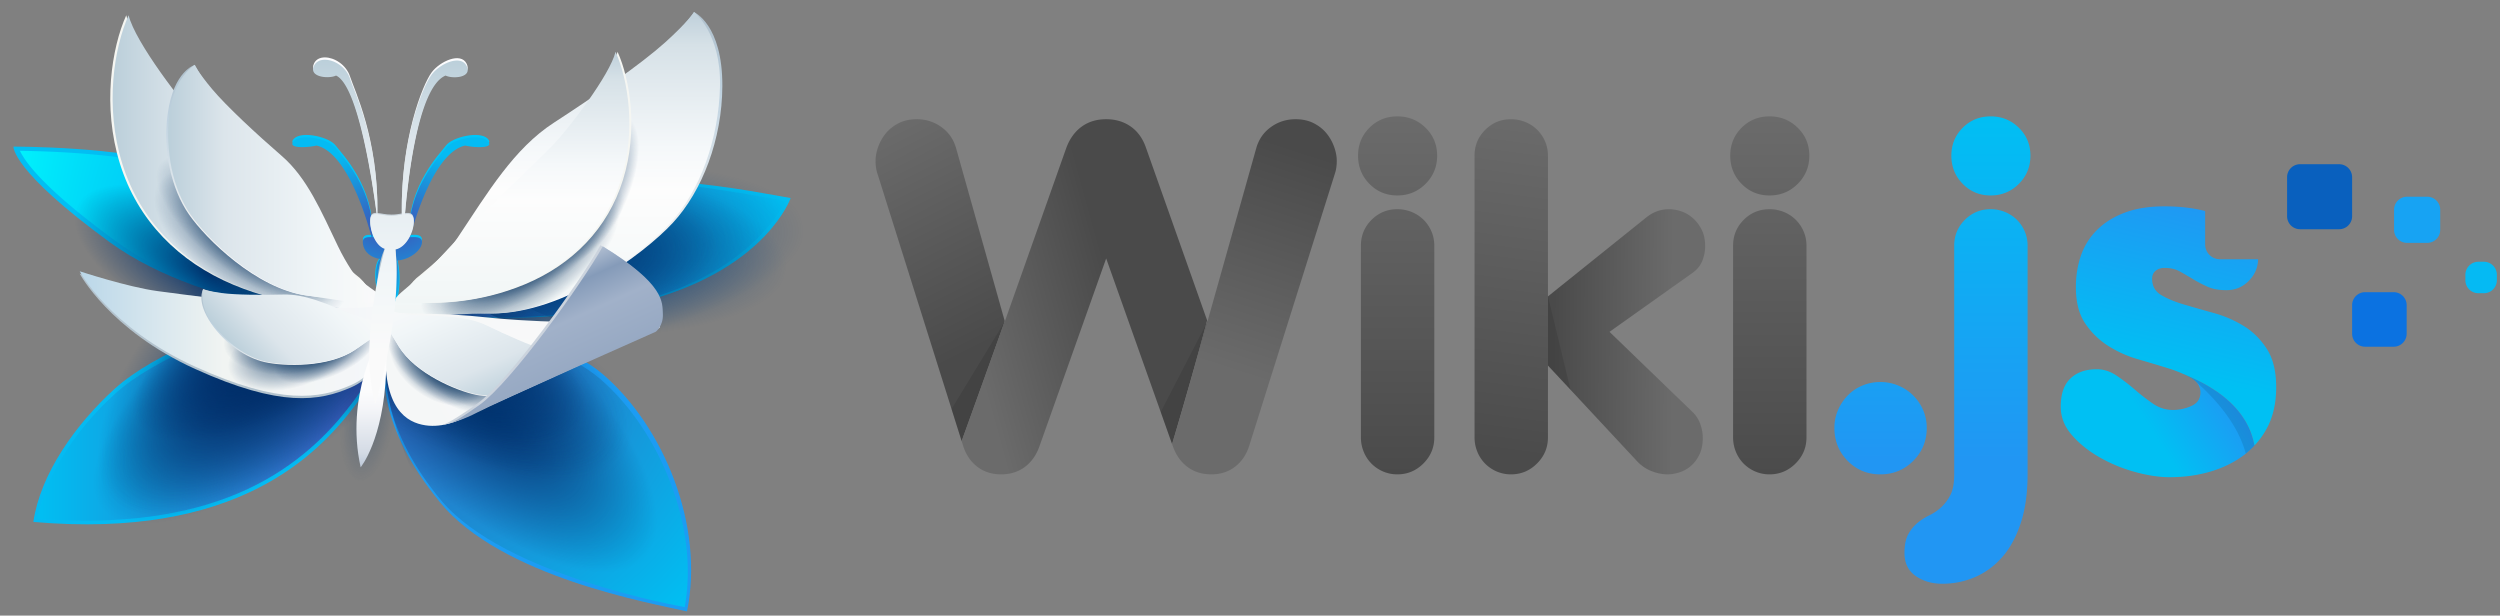 <svg xmlns="http://www.w3.org/2000/svg" xml:space="preserve" style="fill-rule:evenodd;clip-rule:evenodd;stroke-linejoin:round;stroke-miterlimit:2" viewBox="0 0 398 98"><rect x="0" y="0" width="398" height="98" fill="#808080" stroke="none"/><path d="M296.485 61.384a6.885 6.885 0 0 0-2.338 1.584 7.748 7.748 0 0 0-1.545 2.336 7.136 7.136 0 0 0-.565 2.827c0 2.061.703 3.807 2.11 5.239 1.407 1.433 3.141 2.148 5.202 2.148s3.808-.715 5.241-2.148c1.431-1.432 2.147-3.178 2.147-5.239a7.1 7.1 0 0 0-.565-2.827 7.398 7.398 0 0 0-1.582-2.336 7.287 7.287 0 0 0-2.376-1.584 7.373 7.373 0 0 0-2.865-.566 7.372 7.372 0 0 0-2.864.566Z" style="fill:url(#a);fill-rule:nonzero"/><path d="M312.466 20.338c-1.207 1.206-1.81 2.688-1.81 4.447 0 1.76.603 3.255 1.81 4.486 1.205 1.231 2.687 1.846 4.448 1.846 1.758 0 3.252-.615 4.485-1.846 1.231-1.231 1.846-2.726 1.846-4.486 0-1.759-.615-3.241-1.846-4.447-1.233-1.206-2.727-1.81-4.485-1.81-1.761 0-3.243.604-4.448 1.81Zm.338 14.661c-1.13 1.131-1.695 2.502-1.695 4.109v36.41c0 1.406-.202 2.5-.603 3.28a6.986 6.986 0 0 1-1.47 1.96 7.838 7.838 0 0 1-1.884 1.281 9.19 9.19 0 0 0-1.886 1.206 6.203 6.203 0 0 0-1.47 1.81c-.401.728-.603 1.721-.603 2.978 0 1.607.592 2.826 1.772 3.656 1.182.828 2.601 1.243 4.26 1.243 1.857 0 3.618-.365 5.277-1.093 1.656-.729 3.101-1.809 4.334-3.241 1.231-1.433 2.197-3.242 2.902-5.428.704-2.186 1.055-4.737 1.055-7.652v-36.41c0-.803-.151-1.557-.452-2.261a5.82 5.82 0 0 0-1.244-1.848 5.743 5.743 0 0 0-1.885-1.243 5.945 5.945 0 0 0-2.298-.452c-1.611 0-2.979.565-4.11 1.695Z" style="fill:url(#b);fill-rule:nonzero"/><path d="M329.615 60.253c-1.031.981-1.545 2.476-1.545 4.485 0 1.659.589 3.167 1.771 4.524 1.18 1.356 2.651 2.538 4.41 3.543a24.323 24.323 0 0 0 5.654 2.336c2.01.553 3.844.829 5.503.829 2.31 0 4.485-.3 6.521-.904 2.035-.603 3.831-1.494 5.389-2.676.582-.442 1.104-.94 1.596-1.466-.772-4.296-3.93-8.44-11.441-11.435.494.22.955.448 1.364.689.981.578 1.471 1.345 1.471 2.299 0 1.006-.479 1.721-1.432 2.148a7.125 7.125 0 0 1-2.94.641c-1.157 0-2.225-.339-3.204-1.017a33.343 33.343 0 0 1-2.865-2.224 30.922 30.922 0 0 0-2.902-2.224c-1.006-.679-2.061-1.018-3.166-1.018-1.76 0-3.155.49-4.184 1.47Z" style="fill:url(#c);fill-rule:nonzero"/><path d="M358.914 70.921c-.772-4.297-3.929-8.441-11.441-11.435.494.219.955.447 1.365.689.23.135.427.283.603.44l-.001-.002.002.003.068.061c4.582 4.051 7.041 7.921 8.022 11.529.495-.397.954-.827 1.382-1.285" opacity=".1" style="fill-rule:nonzero"/><path d="M338.322 33.831c-1.76.654-3.231 1.558-4.41 2.714a10.568 10.568 0 0 0-2.601 4.07c-.554 1.559-.829 3.268-.829 5.127 0 2.363.49 4.272 1.47 5.729a12.376 12.376 0 0 0 3.656 3.581 18.238 18.238 0 0 0 4.787 2.148c1.733.503 3.329.98 4.787 1.433.847.263 1.605.55 2.291.856 7.511 2.995 10.669 7.139 11.441 11.435a12.88 12.88 0 0 0 2.098-2.982c.905-1.783 1.357-3.882 1.357-6.294 0-2.513-.49-4.535-1.471-6.069-.979-1.533-2.197-2.751-3.655-3.656a18.389 18.389 0 0 0-4.749-2.073c-1.71-.477-3.293-.929-4.749-1.357-1.459-.426-2.677-.929-3.656-1.507-.981-.577-1.471-1.445-1.471-2.601 0-.552.189-.98.567-1.281.375-.302.839-.452 1.394-.452.954 0 1.771.188 2.449.564.679.378 1.368.78 2.073 1.207.703.428 1.47.828 2.3 1.205.829.378 1.847.567 3.052.567 1.407 0 2.601-.503 3.582-1.509.947-.971 1.425-2.11 1.457-3.411h-6.08a2.359 2.359 0 0 1-2.352-2.351v-5.323c-.139-.035-.27-.075-.414-.108-1.835-.427-3.856-.642-6.067-.642-2.413 0-4.499.327-6.257.98Z" style="fill:url(#d);fill-rule:nonzero"/><path d="M364.105 34.43a2.07 2.07 0 0 0 2.065 2.065h6.222a2.07 2.07 0 0 0 2.065-2.065v-6.222a2.072 2.072 0 0 0-2.065-2.066h-6.222c-1.136 0-2.065.93-2.065 2.066v6.222Z" style="fill:#0960be;fill-rule:nonzero"/><path d="M381.136 36.6c0 1.137.93 2.066 2.066 2.066h3.216a2.071 2.071 0 0 0 2.065-2.066v-3.216a2.07 2.07 0 0 0-2.065-2.065h-3.216a2.072 2.072 0 0 0-2.066 2.065V36.6Z" style="fill:#17a3f3;fill-rule:nonzero"/><path d="M374.457 53.131c0 1.136.929 2.066 2.066 2.066h4.551c1.137 0 2.066-.93 2.066-2.066v-4.552a2.071 2.071 0 0 0-2.066-2.065h-4.551a2.071 2.071 0 0 0-2.066 2.065v4.552Z" style="fill:#0b72e1;fill-rule:nonzero"/><path d="M392.491 44.615c0 1.137.929 2.066 2.065 2.066h.879a2.071 2.071 0 0 0 2.065-2.066v-.879a2.07 2.07 0 0 0-2.065-2.064h-.879a2.07 2.07 0 0 0-2.065 2.064v.879Z" style="fill:#05baf3;fill-rule:nonzero"/><path d="M65.686 50.653s20.812.75 30.375 9c9.562 8.25 16.125 24 13.312 37.688-5.625-1.313-29.625-5.438-39.375-17.438s-9.375-20.437-8.25-25.5c1.125-5.062 3.938-3.75 3.938-3.75" style="fill:#1c9cf3;fill-rule:nonzero"/><path d="M62.038 54.454c-.475 2.139-.988 5.498.046 9.953 1.125 4.848 3.801 10.068 8.198 15.31 10.06 11.993 38.391 16.857 38.735 16.932 1.077-6.234.35-12.729-2.175-19.516-2.494-6.704-6.5-12.668-11.279-16.793-9.415-8.121-30.26-8.963-30.469-8.97l-.215-.008-.155-.081c-.002 0-.177-.067-.418-.067-.998 0-1.803 1.15-2.268 3.24Z" style="fill:url(#e);fill-rule:nonzero"/><path d="M60.248 50.653s2.625 5.438-3.562 13.688c-6.188 8.25-19.125 21.562-51.375 18.75 1.125-7.688 6.75-15.563 12.937-21.188 6.188-5.625 20.063-11.437 29.25-11.625 9.188-.187 12.75.375 12.75.375" style="fill:#04bbf3;fill-rule:nonzero"/><path d="M47.661 51.007c-4.286.087-10.037 1.469-15.783 3.792-5.597 2.262-10.53 5.127-13.534 7.858-6.762 6.148-11.115 13.417-12.413 19.94 2.596.201 7.447.302 7.447.302 11.549 0 21.195-2.117 29.11-6.626 7.017-3.996 11.231-8.995 13.79-12.407 4.909-6.545 4.149-11.122 3.717-12.555-1.08-.116-3.81-.344-8.669-.344-1.165 0-2.398.013-3.665.04Z" style="fill:url(#f);fill-rule:nonzero"/><path d="M125.873 31.528s-3.75 10.875-22.125 16.125-38.062 1.875-38.062 1.875 4.687-12.375 18.187-18.187c13.5-5.813 37.313-.563 42 .187" style="fill:#02bef3;fill-rule:nonzero"/><path d="M83.538 32.552C72.55 37.283 67.364 46.439 65.843 49.607c2.266.309 7.463.902 13.983.902 8.656 0 16.566-1.006 23.51-2.99 14.825-4.235 20.235-12.672 21.72-15.505-.243-.043-17.126-3.378-26.758-3.378-6.903 0-10.593 2.121-14.76 3.916Z" style="fill:url(#g);fill-rule:nonzero"/><path d="M59.915 51.278s-26.74-1.259-42.435-12.71C1.784 27.117 2.146 23.342 2.146 23.342s17.599-.054 26.286 3.078c8.688 3.133 22.336 11.948 31.483 24.858" style="fill:#02bef3;fill-rule:nonzero"/><path d="M18.403 38.359c6.069 4.428 13.396 7.558 22.006 9.664l.004.001c9.149 1.098 16.735 2.791 18.559 2.947-4.016-5.463-9.015-10.405-14.381-14.518-5.193-3.99-10.674-7.143-15.228-8.942a31.94 31.94 0 0 0-2.662-.915c-8.018-2.397-21.465-2.554-23.533-2.584.509.942 2.299 4.909 15.235 14.347Z" style="fill:url(#h);fill-rule:nonzero"/><path d="M60.107 53.87c2.377.304 3.66 5.62 2.862 11.865-.798 6.244-3.376 11.067-5.754 10.763-2.377-.303-3.66-5.62-2.862-11.864.798-6.245 3.376-11.068 5.754-10.764Z" style="fill:url(#i)"/><path d="M63.623 50.523c-7.957 1.497 3.291 37.119 15.337 42.529 23.156 10.401 35.993-9.611 35.993-16.859 0-7.249-31.884-29.326-51.33-25.67Z" style="fill:url(#j);fill-rule:nonzero"/><path d="M52.38 60.705c-2.895 5.261 20.366 23.165 30.768 21.166 10.402-1.999 24.271-12.529 23.192-18.252-1.079-5.724-19.995-21.583-35.131-15.913-9.929 3.719-15.934 7.738-18.829 12.999Z" style="fill:url(#k);fill-rule:nonzero"/><path d="M62.304 63.032c-2.177 5.597 13.08 21.534 23.128 18.182 10.048-3.352 22.409-15.617 20.586-21.148-1.824-5.531-22.664-18.761-36.921-11.146-9.352 4.994-4.616 8.515-6.793 14.112Z" style="fill:url(#l);fill-rule:nonzero"/><path d="M60.721 60.475c-1.854 4.721 11.081 18.141 19.616 15.304 8.535-2.837 19.043-13.191 17.501-17.853-1.542-4.662-19.221-15.793-31.334-9.357-7.945 4.221-3.928 7.185-5.783 11.906Z" style="fill:url(#m);fill-rule:nonzero"/><path d="M63.547 59.973c-1.577 4.793-19.173 24.596-31.312 27.374-12.14 2.779-24.093-9.922-25.212-15.785C5.904 65.7 24.225 48.99 42.998 47.542c12.314-.95 23.195 4.395 20.549 12.431" style="fill:url(#n);fill-rule:nonzero"/><path d="M63.205 57.315c-1.214 5.58-17.369 27.784-29.357 30.149C21.859 89.832 8.86 73.791 7.281 66.728 5.703 59.665 22.826 41.199 41.586 40.93c12.304-.177 23.656 7.026 21.619 16.385" style="fill:url(#o);fill-rule:nonzero"/><path d="M54.504 60.754c-1.717 3.102-15.803 13.833-23.882 13.516-8.079-.316-13.708-11.577-13.531-15.946.177-4.369 14.255-12.768 26.319-10.259 7.913 1.647 13.974 7.488 11.094 12.689" style="fill:url(#p);fill-rule:nonzero"/><path d="M36.741 55.538c-3.519.436-20.482-4.644-24.978-11.365-4.497-6.719 1.299-17.895 4.937-20.322 3.637-2.426 18.71 4.018 23.777 15.251 3.323 7.368 2.164 15.705-3.736 16.436" style="fill:url(#q);fill-rule:nonzero"/><path d="M98.43 26.371c15.231-2.015 28.385 2.308 29.356 9.649.972 7.34-10.605 14.936-25.836 16.951-15.231 2.015-28.384-2.308-29.356-9.648-.971-7.341 10.606-14.936 25.836-16.952Z" style="fill:url(#r)"/><path d="M101.52 27.364c13.736 1.417 24.292 8.341 23.559 15.452-.734 7.111-12.482 11.734-26.218 10.316-13.737-1.417-24.293-8.341-23.559-15.452.734-7.111 12.481-11.734 26.218-10.316Z" style="fill:url(#s)"/><path d="M91.728 29.668c11.581-1.43 21.601 2.407 22.36 8.562.76 6.154-8.027 12.311-19.608 13.74-11.582 1.429-21.602-2.407-22.361-8.562-.76-6.154 8.027-12.311 19.609-13.74Z" style="fill:url(#t)"/><path d="M61.347 51.035c.022.368.979 7.845-5.49 10.653-5.003 2.171-11.153 3.242-24.791-2.947-13.639-6.188-18.378-15.179-18.378-15.179s7.629 2.802 12.367 3.153c4.739.35 16.99 2.101 20.111 2.685 3.12.584 8.668.117 10.749-.35 2.08-.468 5.201-1.752 5.432 1.985" style="fill:#b3c3ce;fill-rule:nonzero"/><path d="M31.065 58.366c13.639 6.189 19.79 5.118 24.792 2.948 6.468-2.809 5.512-10.286 5.49-10.655-.232-3.736-3.352-2.451-5.432-1.984-2.081.467-7.49.137-11.979-.178-5.344-.375-13.969-1.5-18.88-2.158-4.71-.63-12.368-3.153-12.368-3.153s4.74 8.991 18.377 15.18Z" style="fill:url(#u);fill-rule:nonzero"/><path d="M57.256 44.227s-4.342-3.433-7.875-7.168c-3.534-3.736-14.943-14.539-17.77-17.467-2.826-2.927-10.5-12.923-11.51-17.164-2.322 5.15-3.836 14.539-1.009 23.626 2.826 9.087 9.39 15.649 18.072 19.284 8.683 3.634 16.255 3.433 18.375 3.433 2.121 0 5.049-1.414 1.717-4.544" style="fill:#f5f6f2;fill-rule:nonzero"/><path d="M19.467 26.054c2.827 9.086 9.39 15.649 18.073 19.283 8.682 3.636 16.254 3.687 18.375 3.687 1.197 0 4.989-.152 5.177-.714.403-1.211-1.926-2.108-3.375-3.469-3.848-3.042-3.776-3.358-7.961-7.782-3.534-3.736-14.943-14.539-17.769-17.467C29.16 16.664 21.485 6.669 20.476 2.428c-2.322 5.149-3.837 14.539-1.009 23.626Z" style="fill:url(#v);fill-rule:nonzero"/><path d="M105.331 7.54c-3.75 3.375-10.395 7.863-16.77 11.988-6.375 4.125-10.5 11.063-15.375 18.375-4.875 7.313-9.75 10.875-9.75 10.875s7.687 1.125 15 1.125c11.256 0 24-9.375 28.687-14.437 4.688-5.063 7.838-13.31 7.875-21.75.043-9.861-4.519-11.792-4.519-11.792s-1.398 2.241-5.148 5.616Z" style="fill:url(#w);fill-rule:nonzero"/><path d="M105.859 6.779c-3.751 3.375-11.298 8.624-17.673 12.749-6.375 4.125-10.5 11.063-15.375 18.375-3.75 5.626-8.444 8.724-10.41 10.329-.59.482-.934 1.765-.934 1.765 6.769.99 8.351-.094 16.594-.094 11.255 0 24-9.375 28.687-14.437 4.688-5.063 7.688-13.313 7.875-21.75.188-8.438-4.125-11.813-4.125-11.813s-.89 1.501-4.639 4.876Z" style="fill:url(#x);fill-rule:nonzero"/><path d="M44.632 31.45c8.133 5.258 12.662 12.735 10.107 16.686-2.555 3.952-11.232 2.89-19.364-2.368-8.133-5.259-12.662-12.736-10.107-16.687 2.555-3.951 11.232-2.89 19.364 2.369Z" style="fill:url(#y)"/><path d="M43.849 30.894c7.726 5.84 12.066 13.139 9.684 16.29-2.382 3.151-10.588.968-18.314-4.871-7.726-5.839-12.065-13.139-9.684-16.29 2.382-3.151 10.588-.968 18.314 4.871Z" style="fill:url(#z)"/><path d="M78.741 36.006c8.038-4.494 15.958-5.648 17.675-2.577 1.716 3.071-3.415 9.212-11.453 13.706-8.038 4.493-15.957 5.648-17.674 2.577-1.717-3.071 3.415-9.212 11.452-13.706Z" style="fill:url(#A)"/><path d="M81.132 32.187c7.951-4.445 15.94-5.31 17.83-1.93 1.89 3.38-3.032 9.733-10.983 14.178-7.951 4.445-15.94 5.31-17.829 1.93-1.89-3.38 3.031-9.733 10.982-14.178Z" style="fill:url(#B)"/><path d="M80.126 35.267c7.501-5.169 15.482-6.621 17.812-3.24 2.331 3.381-1.867 10.323-9.367 15.493-7.5 5.169-15.481 6.621-17.812 3.24-2.33-3.381 1.867-10.323 9.367-15.493Z" style="fill:url(#C)"/><path d="M89.308 27.918c2.879-6.448 7.508-10.659 10.333-9.399 2.824 1.261 2.78 7.52-.098 13.967-2.879 6.448-7.509 10.659-10.333 9.399-2.824-1.261-2.78-7.519.098-13.967Z" style="fill:url(#D)"/><path d="M26.696 18.134c-.805 5.903.586 11.978 3.363 15.977 2.778 4.002 10.763 11.808 18.631 12.918 5.111.719 10.596.69 10.596.69s-3.058-2.97-5.745-8.562c-2.687-5.591-4.888-10.846-8.937-14.358-4.05-3.51-8.254-7.302-10.543-10.031-2.288-2.728-3.044-4.431-3.044-4.431s-3.38.899-4.321 7.797Z" style="fill:url(#E);fill-rule:nonzero"/><path d="M26.959 18.171c-.7 5.916.585 11.978 3.363 15.978s10.762 11.808 18.63 12.916c5.762.812 6.31 1.127 11.139 1.101 0 0-3.6-3.381-6.288-8.972-2.688-5.591-4.887-10.847-8.937-14.358-4.05-3.51-8.808-7.923-11.097-10.651-2.289-2.728-2.764-3.865-2.764-3.865s-3.347 1.934-4.046 7.851Z" style="fill:url(#F);fill-rule:nonzero"/><path d="M57.708 51.938c1.06 3.068-2.837 7.203-8.697 9.227-5.861 2.024-11.479 1.176-12.539-1.892-1.059-3.069 2.838-7.203 8.698-9.227s11.479-1.176 12.538 1.892Z" style="fill:url(#G)"/><path d="M55.199 53.999c.119 2.902-4.178 5.44-9.592 5.663-5.413.223-9.904-1.952-10.024-4.854-.12-2.903 4.178-5.44 9.591-5.664 5.413-.223 9.905 1.953 10.025 4.855Z" style="fill:url(#H)"/><path d="M60.024 52.648c.852 2.014-2.078 5.179-6.538 7.064-4.459 1.885-8.771 1.781-9.622-.233-.851-2.014 2.079-5.179 6.538-7.064 4.46-1.885 8.771-1.78 9.622.233Z" style="fill:url(#I)"/><path d="M33.667 51.566c2.166 3.131 5.442 5.398 8.477 6.086 3.035.69 10.168.927 14.358-1.941 2.722-1.866 5.295-4.245 5.295-4.245s-2.723-.081-6.401-1.56c-3.679-1.479-6.984-3.009-10.407-2.919-3.425.09-7.043.115-9.299-.185-2.257-.299-3.348-.777-3.348-.777s-1.205 1.882 1.325 5.541Z" style="fill:url(#J);fill-rule:nonzero"/><path d="M33.807 51.471c2.221 3.091 5.441 5.396 8.476 6.086 3.036.688 10.17.928 14.358-1.942 3.068-2.103 3.462-2.19 5.729-4.285 0 0-3.155-.041-6.835-1.52-3.679-1.478-6.982-3.009-10.407-2.918-3.424.091-7.572.062-9.828-.238-2.256-.3-2.97-.632-2.97-.632s-.745 2.356 1.477 5.449Z" style="fill:url(#K);fill-rule:nonzero"/><path d="M100.92 50.491c-3.373 1.42-18.374.622-23.876 0-5.503-.621-11.189-.525-12.25-.621-3.796-.342-3.106.887-3.373 4.704-.621 10.563 3.373 12.693 6.302 13.137 2.93.444 5.593-.976 5.593-.976s29.024-13.137 31.687-14.558c.496-2.724.376-3.586-.232-3.586-.7 0-2.047 1.141-3.851 1.9Z" style="fill:url(#L);fill-rule:nonzero"/><path d="M73.82 53.958c4.948 3.511 7.617 8.26 5.958 10.598-1.66 2.339-7.024 1.386-11.971-2.126-4.948-3.511-7.617-8.26-5.958-10.599 1.66-2.338 7.024-1.385 11.971 2.127Z" style="fill:url(#M)"/><path d="M72.54 53.958c3.799 2.696 5.535 6.783 3.876 9.121-1.66 2.338-6.091 2.047-9.889-.649-3.799-2.696-5.535-6.783-3.876-9.121 1.66-2.338 6.091-2.047 9.889.649Z" style="fill:url(#N)"/><path d="M76.317 54.251c3.798 2.696 5.534 6.783 3.875 9.121-1.66 2.338-6.091 2.048-9.889-.648-3.798-2.696-5.535-6.783-3.875-9.122 1.659-2.338 6.09-2.047 9.889.649Z" style="fill:url(#O)"/><path d="M63.496 55.18c2.637 4.341 9.236 7.059 12.286 7.681 3.05.622 6.968-.097 10.231-2.059 3.811-2.292 3.487-4.503 3.487-4.503s-1.191-.015-3.37-.669c-2.18-.657-5.468-2.168-8.551-3.66-3.083-1.491-6.724-1.457-10.686-1.624-3.961-.167-6.476-1.212-6.476-1.212s1.366 3.228 3.079 6.046Z" style="fill:url(#P);fill-rule:nonzero"/><path d="M63.409 55.036c2.635 4.341 9.235 7.059 12.285 7.68 3.05.622 6.933-.154 10.23-2.058 3.298-1.903 3.588-4.356 3.588-4.356s-.786.007-2.965-.648c-2.18-.656-5.972-2.337-9.056-3.828-3.083-1.492-6.724-1.458-10.686-1.624-3.961-.168-6.854-1.429-6.854-1.429 1.203 2.843 1.527 3.085 3.458 6.263Z" style="fill:url(#Q);fill-rule:nonzero"/><path d="M104.029 52.622s1.219-.937 1.125-2.812c-.093-1.875.375-4.688-9.562-10.782-3.281 5.907-14.625 21.657-19.594 25.219-4.969 3.563-5.765 3.442-5.765 3.442s2.871-.343 5.39-2.223c2.723-2.032 28.406-12.844 28.406-12.844" style="fill:#cbd3dd;fill-rule:nonzero"/><path d="M76.373 64.435c-3.085 2.212-4.026 2.655-4.716 2.945.257-.077 2.189-.583 4.341-1.726 3-1.594 28.406-12.844 28.406-12.844s1.219-.938 1.125-2.813c-.093-1.875.375-4.687-9.562-10.781-3.281 5.906-14.625 21.657-19.594 25.219Z" style="fill:url(#R);fill-rule:nonzero"/><path d="M60.909 53.32c-.618-.001-6.022 9.819-3.491 21.069 0 0 3.615-4.338 4.058-15.247.183-4.5-.133-5.822-.567-5.822Z" style="fill:url(#S);fill-rule:nonzero"/><path d="M46.823 22.051c1.272-1.24 5.598-.248 6.615 1.116.995 1.333 6.118 6.458 5.875 14.213.788.033 1.832.17 3.031.17 1.036 0 1.994-.102 2.781-.152-.252-7.765 4.878-12.897 5.873-14.231 1.017-1.364 5.343-2.356 6.615-1.116 1.273 1.24-2.035 1.116-3.562.744-4.941 1.094-8.097 12.039-8.769 14.594 1.152-.063 1.896.018 1.896.781 0 1.156-1.619 3.021-3.872 3.221.092.464.627 3.053.024 5.777-.245 1.107-2.519 2.36-2.519 2.36-2.415-7.912-.023-8.682.01-8.748-1.978-.296-3.057-1.549-3.057-2.61 0-.676.517-.817 1.387-.796-.681-2.582-3.835-13.487-8.765-14.579-1.527.372-4.835.496-3.563-.744" style="fill:#00c6f9;fill-rule:nonzero"/><path d="M70.998 23.542c-.995 1.335-6.125 6.465-5.873 14.232-.787.049-1.746.151-2.781.151-1.199 0-2.243-.136-3.031-.17.243-7.755-4.88-12.88-5.874-14.213-1.018-1.365-5.344-2.356-6.616-1.116-1.272 1.24 2.036 1.116 3.563.744 4.93 1.092 8.084 11.997 8.765 14.579-.87-.02-1.387.12-1.387.796 0 1.061.786 2.39 2.763 2.684-.033.066-1.658 1.243.284 8.674 0 0 3.102-.292 2.628-6.639a14.766 14.766 0 0 0-.223-1.783c2.252-.201 3.962-1.781 3.962-2.936 0-.762-.744-.843-1.897-.781.674-2.555 3.829-13.5 8.77-14.594 1.527.372 4.835.496 3.562-.744-.408-.398-1.13-.566-1.956-.566-1.75 0-3.968.755-4.659 1.682Z" style="fill:url(#T);fill-rule:nonzero"/><path d="M50.005 10.069c-.937 1.89 2.368 2.172 3.493 1.605 3.635 1.665 5.958 18.288 6.46 22.224-.641-.032-1.022.182-1.022 1.212 0 1.617.873 3.929 2.329 4.38l-.037.16s-2.48 4.628-.417 14.753c0 0 2.307-5.062 2.307-12.099 0-1.119-.096-2.01-.165-2.718 1.66-.306 2.92-2.714 2.92-4.476 0-1.161-.547-1.285-1.397-1.189.387-4.644 1.969-20.385 6.463-22.247 1.125.567 4.286.354 3.348-1.536-.937-1.89-4.255-.383-5.571 1.387-1.445 1.942-4.932 10.629-4.747 22.466-.579.076-.896.174-1.658.174-.883 0-1.653-.208-2.234-.259.179-11.822-3.677-19.606-4.329-21.665-.616-1.95-2.533-3.102-4.027-3.102-.755 0-1.401.295-1.716.93Z" style="fill:url(#U);fill-rule:nonzero"/><path d="M50.005 10.437c-.937 1.874 2.368 2.154 3.493 1.591 3.635 1.652 5.958 18.142 6.46 22.047-.641-.031-1.022.181-1.022 1.203 0 1.604.873 3.897 2.329 4.344l-.037.159s-4.295 14.834-1.47 24.548c0 0 3.708-12.317 3.36-21.915a44.73 44.73 0 0 0-.165-2.697c1.66-.302 2.92-2.691 2.92-4.439 0-1.153-.547-1.275-1.397-1.181.387-4.606 1.969-20.221 6.463-22.069 1.125.563 4.286.352 3.348-1.523-.937-1.875-4.255-.38-5.571 1.376-1.445 1.926-4.932 10.544-4.747 22.287-.579.075-.896.173-1.658.173-.883 0-1.653-.207-2.234-.257.179-11.729-3.677-19.449-4.329-21.493-.616-1.934-2.533-3.077-4.027-3.077-.754.001-1.401.293-1.716.923Z" style="fill:url(#V);fill-rule:nonzero"/><path d="M66.278 44.291s3.743-2.96 6.791-6.181c3.047-3.222 12.885-12.537 15.323-15.063 2.438-2.524 9.055-11.144 9.926-14.801 2.003 4.441 3.308 12.538.87 20.373-2.437 7.836-8.097 13.496-15.584 16.63-7.488 3.134-14.018 2.96-15.845 2.96-1.829 0-4.354-1.219-1.481-3.918" style="fill:#f5f6f2;fill-rule:nonzero"/><path d="M88.069 23.047C85.63 25.573 75.793 34.888 72.746 38.11c-3.609 3.815-3.547 4.087-6.865 6.711-1.25 1.173-3.205 2.507-2.946 3.072.259.564 3.467.316 4.5.316 1.828 0 8.358.174 15.846-2.96 7.487-3.134 13.146-8.794 15.584-16.629 2.439-7.836 1.132-15.933-.871-20.374-.87 3.658-7.487 12.277-9.925 14.801Z" style="fill:url(#W);fill-rule:nonzero"/><path d="M218.013 20.338c-1.206 1.206-1.809 2.688-1.809 4.447 0 1.76.603 3.255 1.809 4.486 1.206 1.231 2.688 1.846 4.449 1.846 1.758 0 3.252-.615 4.484-1.846 1.231-1.231 1.847-2.726 1.847-4.486 0-1.759-.616-3.241-1.847-4.447-1.232-1.206-2.726-1.81-4.484-1.81-1.761 0-3.243.604-4.449 1.81Zm.339 14.661c-1.13 1.131-1.695 2.502-1.695 4.109v30.53c0 .805.15 1.572.452 2.3a5.728 5.728 0 0 0 1.243 1.884 5.814 5.814 0 0 0 1.848 1.244 5.686 5.686 0 0 0 2.262.452c1.606 0 2.988-.577 4.145-1.734 1.155-1.155 1.734-2.536 1.734-4.146v-30.53c0-.803-.15-1.557-.452-2.261a5.901 5.901 0 0 0-1.243-1.848 5.758 5.758 0 0 0-1.886-1.243 5.945 5.945 0 0 0-2.298-.452c-1.61 0-2.978.565-4.11 1.695Z" style="fill:url(#X);fill-rule:nonzero"/><path d="M277.263 20.338c-1.206 1.206-1.809 2.688-1.809 4.447 0 1.76.603 3.255 1.809 4.486 1.207 1.231 2.688 1.846 4.449 1.846 1.758 0 3.253-.615 4.484-1.846 1.231-1.231 1.848-2.726 1.848-4.486 0-1.759-.617-3.241-1.848-4.447s-2.726-1.81-4.484-1.81c-1.761 0-3.242.604-4.449 1.81Zm.34 14.661c-1.13 1.131-1.696 2.502-1.696 4.109v30.53c0 .805.15 1.572.452 2.3a5.715 5.715 0 0 0 3.091 3.128 5.686 5.686 0 0 0 2.262.452c1.607 0 2.988-.577 4.146-1.734 1.154-1.155 1.734-2.536 1.734-4.146v-30.53c0-.803-.151-1.557-.453-2.261a5.901 5.901 0 0 0-1.243-1.848 5.747 5.747 0 0 0-1.886-1.243 5.945 5.945 0 0 0-2.298-.452c-1.61 0-2.978.565-4.109 1.695Z" style="fill:url(#Y);fill-rule:nonzero"/><path d="M143.046 19.621c-.828.428-1.508.969-2.036 1.621a7.245 7.245 0 0 0-1.206 2.149c-.277.78-.415 1.521-.415 2.224 0 .753.101 1.432.303 2.034l13.401 42.573a4267.919 4267.919 0 0 0 6.864-19.098l-7.752-27.545c-.402-1.406-1.181-2.525-2.337-3.355-1.156-.829-2.463-1.244-3.921-1.244-1.104 0-2.073.215-2.901.641Z" style="fill:url(#Z);fill-rule:nonzero"/><path d="M172.22 20.149c-1.082.78-1.898 1.898-2.451 3.355l-9.8 27.666-.012-.046a4267.919 4267.919 0 0 1-6.864 19.098l.243.774c.452 1.407 1.206 2.513 2.261 3.317 1.056.804 2.311 1.205 3.769 1.205 1.458 0 2.715-.388 3.77-1.168 1.055-.778 1.834-1.872 2.336-3.279l10.631-29.928 10.493 29.549a703.426 703.426 0 0 0 5.582-19.679l-9.744-27.509c-.503-1.457-1.308-2.575-2.412-3.355-1.106-.778-2.413-1.169-3.919-1.169-1.509 0-2.803.391-3.883 1.169Z" style="fill:url(#aa);fill-rule:nonzero"/><path d="M202.335 20.224c-1.157.83-1.935 1.949-2.337 3.355l-7.764 27.591-.056-.157a703.426 703.426 0 0 1-5.582 19.679l.134.379c.503 1.407 1.283 2.501 2.338 3.279 1.054.78 2.311 1.168 3.769 1.168 1.458 0 2.714-.401 3.769-1.205 1.055-.804 1.809-1.91 2.261-3.317l13.645-43.347c.2-.602.301-1.281.301-2.034 0-.703-.139-1.444-.415-2.224a7.245 7.245 0 0 0-1.206-2.149c-.526-.652-1.204-1.193-2.035-1.621-.829-.426-1.797-.641-2.901-.641-1.458 0-2.765.415-3.921 1.244Z" style="fill:url(#ab);fill-rule:nonzero"/><path d="m262.038 34.66-15.683 12.589V58.11l14.25 15.298a6.264 6.264 0 0 0 2.299 1.584c.878.351 1.746.526 2.6.526.554 0 1.157-.1 1.811-.301a5.313 5.313 0 0 0 1.809-.981c.552-.452 1.017-1.054 1.395-1.809.375-.753.564-1.657.564-2.713 0-.754-.139-1.508-.414-2.262a4.94 4.94 0 0 0-1.32-1.959l-13.116-12.665 13.267-9.423c.704-.502 1.206-1.131 1.508-1.884a6.249 6.249 0 0 0 .452-2.337c0-1.056-.202-1.96-.603-2.715-.403-.753-.893-1.368-1.47-1.846a5.4 5.4 0 0 0-1.847-1.018c-.654-.2-1.257-.301-1.81-.301-1.357 0-2.588.452-3.692 1.356Z" style="fill:url(#ac);fill-rule:nonzero"/><path d="m159.969 51.17-6.877 19.052-1.606-5.102 8.483-13.95Zm32.265 0-5.638 19.522-1.808-5.092 7.446-14.43Zm54.199-3.996 3.604 14.88-3.682-3.945.078-10.935Z" opacity=".1" style="fill-rule:nonzero"/><path d="M236.444 20.677c-1.13 1.131-1.696 2.501-1.696 4.108v44.853c0 .805.151 1.572.452 2.3a5.762 5.762 0 0 0 1.244 1.884 5.84 5.84 0 0 0 1.846 1.244 5.697 5.697 0 0 0 2.262.452c1.608 0 2.991-.577 4.146-1.734 1.156-1.155 1.735-2.536 1.735-4.146V24.785c0-.803-.151-1.557-.452-2.261a5.866 5.866 0 0 0-1.244-1.847 5.753 5.753 0 0 0-1.885-1.245 5.988 5.988 0 0 0-2.3-.452c-1.608 0-2.977.566-4.108 1.697Z" style="fill:url(#ad);fill-rule:nonzero"/><defs><radialGradient id="e" cx="0" cy="0" r="1" gradientTransform="matrix(-66.139 0 0 66.139 62.575 49.822)" gradientUnits="userSpaceOnUse"><stop offset="0" style="stop-color:#3d4ead;stop-opacity:1"/><stop offset="1" style="stop-color:#00c0f3;stop-opacity:1"/></radialGradient><radialGradient id="g" cx="0" cy="0" r="1" gradientTransform="matrix(-66.137 0 0 66.137 62.575 49.822)" gradientUnits="userSpaceOnUse"><stop offset="0" style="stop-color:#3d4ead;stop-opacity:1"/><stop offset="1" style="stop-color:#00c0f3;stop-opacity:1"/></radialGradient><radialGradient id="h" cx="0" cy="0" r="1" gradientTransform="matrix(-52.636 -107.604 -12.843 112.241 50.78 124.457)" gradientUnits="userSpaceOnUse"><stop offset="0" style="stop-color:#0072e9;stop-opacity:1"/><stop offset="1" style="stop-color:#00fdfe;stop-opacity:1"/></radialGradient><radialGradient id="i" cx="0" cy="0" r="1" gradientTransform="matrix(4.005 .527 -1.469 11.311 58.661 65.184)" gradientUnits="userSpaceOnUse"><stop offset="0" style="stop-color:#153e68;stop-opacity:.34"/><stop offset="1" style="stop-color:#153e68;stop-opacity:.01"/></radialGradient><radialGradient id="j" cx="0" cy="0" r="1" gradientTransform="matrix(-10.357 10.999 26.038 24.518 76.53 64.263)" gradientUnits="userSpaceOnUse"><stop offset="0" style="stop-color:#00336f;stop-opacity:1"/><stop offset="1" style="stop-color:#00336f;stop-opacity:0"/></radialGradient><radialGradient id="k" cx="0" cy="0" r="1" gradientTransform="matrix(-6.52 11.406 24.567 14.423 74.746 58.644)" gradientUnits="userSpaceOnUse"><stop offset="0" style="stop-color:#00336f;stop-opacity:.5"/><stop offset="1" style="stop-color:#00336f;stop-opacity:0"/></radialGradient><radialGradient id="l" cx="0" cy="0" r="1" gradientTransform="matrix(-4.96 12.165 26.253 11.061 74.044 59.297)" gradientUnits="userSpaceOnUse"><stop offset="0" style="stop-color:#00336f;stop-opacity:.5"/><stop offset="1" style="stop-color:#00336f;stop-opacity:0"/></radialGradient><radialGradient id="m" cx="0" cy="0" r="1" gradientTransform="matrix(-4.225 10.262 22.277 9.297 70.693 57.313)" gradientUnits="userSpaceOnUse"><stop offset="0" style="stop-color:#00336f;stop-opacity:1"/><stop offset="1" style="stop-color:#00336f;stop-opacity:0"/></radialGradient><radialGradient id="n" cx="0" cy="0" r="1" gradientTransform="matrix(-9.789 -10.045 -28.136 22.898 44.685 58.413)" gradientUnits="userSpaceOnUse"><stop offset="0" style="stop-color:#002d68;stop-opacity:1"/><stop offset="1" style="stop-color:#002d68;stop-opacity:0"/></radialGradient><radialGradient id="o" cx="0" cy="0" r="1" gradientTransform="matrix(-10.618 -12.712 -26.51 25.07 44.123 53.997)" gradientUnits="userSpaceOnUse"><stop offset="0" style="stop-color:#002d68;stop-opacity:1"/><stop offset="1" style="stop-color:#002d68;stop-opacity:0"/></radialGradient><radialGradient id="p" cx="0" cy="0" r="1" gradientTransform="matrix(-4.664 -8.969 -21.203 10.94 42.837 56.094)" gradientUnits="userSpaceOnUse"><stop offset="0" style="stop-color:#002d68;stop-opacity:1"/><stop offset="1" style="stop-color:#002d68;stop-opacity:0"/></radialGradient><radialGradient id="q" cx="0" cy="0" r="1" gradientTransform="matrix(4.51 -9.047 -21.319 -10.713 33.647 43.36)" gradientUnits="userSpaceOnUse"><stop offset="0" style="stop-color:#002d68;stop-opacity:1"/><stop offset="1" style="stop-color:#002d68;stop-opacity:0"/></radialGradient><radialGradient id="r" cx="0" cy="0" r="1" gradientTransform="matrix(55.562 -7.253 2.082 15.948 72.585 43.252)" gradientUnits="userSpaceOnUse"><stop offset="0" style="stop-color:#00326d;stop-opacity:1"/><stop offset="1" style="stop-color:#003b79;stop-opacity:0"/></radialGradient><radialGradient id="s" cx="0" cy="0" r="1" gradientTransform="matrix(50.089 5.263 -1.619 15.444 75.309 37.612)" gradientUnits="userSpaceOnUse"><stop offset="0" style="stop-color:#00326d;stop-opacity:1"/><stop offset="1" style="stop-color:#003b79;stop-opacity:0"/></radialGradient><radialGradient id="t" cx="0" cy="0" r="1" gradientTransform="matrix(42.251 -5.131 1.628 13.371 72.112 43.35)" gradientUnits="userSpaceOnUse"><stop offset="0" style="stop-color:#00326d;stop-opacity:1"/><stop offset="1" style="stop-color:#003b79;stop-opacity:0"/></radialGradient><radialGradient id="y" cx="0" cy="0" r="1" gradientTransform="matrix(14.735 9.528 -4.629 7.159 40.004 38.609)" gradientUnits="userSpaceOnUse"><stop offset="0" style="stop-color:#153e68;stop-opacity:1"/><stop offset="1" style="stop-color:#153e68;stop-opacity:0"/></radialGradient><radialGradient id="z" cx="0" cy="0" r="1" gradientTransform="matrix(13.999 10.58 -4.315 5.709 39.534 36.604)" gradientUnits="userSpaceOnUse"><stop offset="0" style="stop-color:#153e68;stop-opacity:1"/><stop offset="1" style="stop-color:#153e68;stop-opacity:0"/></radialGradient><radialGradient id="A" cx="0" cy="0" r="1" gradientTransform="matrix(14.563 -8.142 3.111 5.564 81.852 41.57)" gradientUnits="userSpaceOnUse"><stop offset="0" style="stop-color:#153e68;stop-opacity:1"/><stop offset="1" style="stop-color:#153e68;stop-opacity:0"/></radialGradient><radialGradient id="B" cx="0" cy="0" r="1" gradientTransform="matrix(14.406 -8.054 3.424 6.124 84.556 38.311)" gradientUnits="userSpaceOnUse"><stop offset="0" style="stop-color:#153e68;stop-opacity:1"/><stop offset="1" style="stop-color:#153e68;stop-opacity:0"/></radialGradient><radialGradient id="C" cx="0" cy="0" r="1" gradientTransform="matrix(13.589 -9.366 4.222 6.126 84.349 41.393)" gradientUnits="userSpaceOnUse"><stop offset="0" style="stop-color:#153e68;stop-opacity:1"/><stop offset="1" style="stop-color:#1a426b;stop-opacity:0"/></radialGradient><radialGradient id="D" cx="0" cy="0" r="1" gradientTransform="matrix(5.215 -11.683 5.117 2.284 94.425 30.202)" gradientUnits="userSpaceOnUse"><stop offset="0" style="stop-color:#153e68;stop-opacity:1"/><stop offset="1" style="stop-color:#1b436c;stop-opacity:0"/></radialGradient><radialGradient id="G" cx="0" cy="0" r="1" gradientTransform="matrix(1.92 5.559 -10.618 3.667 47.09 55.605)" gradientUnits="userSpaceOnUse"><stop offset="0" style="stop-color:#153e68;stop-opacity:1"/><stop offset="1" style="stop-color:#153e68;stop-opacity:0"/></radialGradient><radialGradient id="H" cx="0" cy="0" r="1" gradientTransform="matrix(.217 5.259 -9.808 .404 45.39 54.403)" gradientUnits="userSpaceOnUse"><stop offset="0" style="stop-color:#153e68;stop-opacity:1"/><stop offset="1" style="stop-color:#153e68;stop-opacity:0"/></radialGradient><radialGradient id="I" cx="0" cy="0" r="1" gradientTransform="matrix(1.542 3.648 -8.08 3.415 51.944 56.064)" gradientUnits="userSpaceOnUse"><stop offset="0" style="stop-color:#153e68;stop-opacity:1"/><stop offset="1" style="stop-color:#153e68;stop-opacity:0"/></radialGradient><radialGradient id="L" cx="0" cy="0" r="1" gradientTransform="matrix(-16.959 0 0 16.959 83.334 58.194)" gradientUnits="userSpaceOnUse"><stop offset="0" style="stop-color:#f9f9fa;stop-opacity:1"/><stop offset="1" style="stop-color:#f5f7f7;stop-opacity:1"/></radialGradient><radialGradient id="M" cx="0" cy="0" r="1" gradientTransform="matrix(8.964 6.363 -3.007 4.236 70.813 58.194)" gradientUnits="userSpaceOnUse"><stop offset="0" style="stop-color:#153e68;stop-opacity:1"/><stop offset="1" style="stop-color:#153e68;stop-opacity:0"/></radialGradient><radialGradient id="N" cx="0" cy="0" r="1" gradientTransform="matrix(6.882 4.885 -3.007 4.236 69.534 58.194)" gradientUnits="userSpaceOnUse"><stop offset="0" style="stop-color:#153e68;stop-opacity:1"/><stop offset="1" style="stop-color:#153e68;stop-opacity:0"/></radialGradient><radialGradient id="O" cx="0" cy="0" r="1" gradientTransform="matrix(6.882 4.885 -3.007 4.236 73.31 58.487)" gradientUnits="userSpaceOnUse"><stop offset="0" style="stop-color:#153e68;stop-opacity:1"/><stop offset="1" style="stop-color:#153e68;stop-opacity:0"/></radialGradient><radialGradient id="T" cx="0" cy="0" r="1" gradientTransform="matrix(-18.218 0 0 12.495 62.218 35.882)" gradientUnits="userSpaceOnUse"><stop offset="0" style="stop-color:#3f51b5;stop-opacity:1"/><stop offset="1" style="stop-color:#04bbf3;stop-opacity:1"/></radialGradient><linearGradient id="a" x1="0" x2="1" y1="0" y2="0" gradientTransform="rotate(-90 186.59 -112.796) scale(56.669)" gradientUnits="userSpaceOnUse"><stop offset="0" style="stop-color:#2196f3;stop-opacity:1"/><stop offset=".01" style="stop-color:#2196f3;stop-opacity:1"/><stop offset="1" style="stop-color:#00c0f3;stop-opacity:1"/></linearGradient><linearGradient id="b" x1="0" x2="1" y1="0" y2="0" gradientTransform="rotate(-90 193.507 -119.712) scale(56.669)" gradientUnits="userSpaceOnUse"><stop offset="0" style="stop-color:#2196f3;stop-opacity:1"/><stop offset=".01" style="stop-color:#2196f3;stop-opacity:1"/><stop offset="1" style="stop-color:#00c0f3;stop-opacity:1"/></linearGradient><linearGradient id="c" x1="0" x2="1" y1="0" y2="0" gradientTransform="rotate(147.172 168.158 81.915) scale(14.455)" gradientUnits="userSpaceOnUse"><stop offset="0" style="stop-color:#2196f3;stop-opacity:1"/><stop offset=".01" style="stop-color:#2196f3;stop-opacity:1"/><stop offset="1" style="stop-color:#00c0f3;stop-opacity:1"/></linearGradient><linearGradient id="d" x1="0" x2="1" y1="0" y2="0" gradientTransform="rotate(103.083 163.258 155.387) scale(28.56)" gradientUnits="userSpaceOnUse"><stop offset="0" style="stop-color:#2196f3;stop-opacity:1"/><stop offset=".01" style="stop-color:#2196f3;stop-opacity:1"/><stop offset="1" style="stop-color:#00c0f3;stop-opacity:1"/></linearGradient><linearGradient id="f" x1="0" x2="1" y1="0" y2="0" gradientTransform="matrix(-54.736 0 0 -32.102 60.315 67.018)" gradientUnits="userSpaceOnUse"><stop offset="0" style="stop-color:#3f51b4;stop-opacity:1"/><stop offset="1" style="stop-color:#00c0f3;stop-opacity:1"/></linearGradient><linearGradient id="u" x1="0" x2="1" y1="0" y2="0" gradientTransform="matrix(-48.721 0 0 48.721 61.409 53.1)" gradientUnits="userSpaceOnUse"><stop offset="0" style="stop-color:#f5f7fa;stop-opacity:1"/><stop offset=".53" style="stop-color:#f1f4f2;stop-opacity:1"/><stop offset="1" style="stop-color:#bad7e9;stop-opacity:1"/></linearGradient><linearGradient id="v" x1="0" x2="1" y1="0" y2="0" gradientTransform="matrix(-43.208 0 0 43.208 61.138 25.603)" gradientUnits="userSpaceOnUse"><stop offset="0" style="stop-color:#fafafa;stop-opacity:1"/><stop offset=".26" style="stop-color:#f1f6f8;stop-opacity:1"/><stop offset=".73" style="stop-color:#dce5eb;stop-opacity:1"/><stop offset="1" style="stop-color:#bbcfda;stop-opacity:1"/></linearGradient><linearGradient id="w" x1="0" x2="1" y1="0" y2="0" gradientTransform="matrix(0 -47.979 -47.979 0 89.217 49.903)" gradientUnits="userSpaceOnUse"><stop offset="0" style="stop-color:#fdfdff;stop-opacity:1"/><stop offset=".26" style="stop-color:#f1f2f2;stop-opacity:1"/><stop offset=".73" style="stop-color:#bfd2e0;stop-opacity:1"/><stop offset="1" style="stop-color:#afc0cc;stop-opacity:1"/></linearGradient><linearGradient id="x" x1="0" x2="1" y1="0" y2="0" gradientTransform="rotate(-90 69.198 -19.222) scale(48.054)" gradientUnits="userSpaceOnUse"><stop offset="0" style="stop-color:#f1f6f6;stop-opacity:1"/><stop offset=".41" style="stop-color:#fdfdfd;stop-opacity:1"/><stop offset=".55" style="stop-color:#f5f8fa;stop-opacity:1"/><stop offset=".89" style="stop-color:#d6e1e7;stop-opacity:1"/><stop offset=".98" style="stop-color:#c3d3dd;stop-opacity:1"/><stop offset="1" style="stop-color:#c3d3dd;stop-opacity:1"/></linearGradient><linearGradient id="E" x1="0" x2="1" y1="0" y2="0" gradientTransform="rotate(-81.981 47.041 -.677) scale(33.867)" gradientUnits="userSpaceOnUse"><stop offset="0" style="stop-color:#fdfdff;stop-opacity:1"/><stop offset=".26" style="stop-color:#f1f2f2;stop-opacity:1"/><stop offset=".73" style="stop-color:#bfd2e0;stop-opacity:1"/><stop offset="1" style="stop-color:#afc0cc;stop-opacity:1"/></linearGradient><linearGradient id="F" x1="0" x2="1" y1="0" y2="0" gradientTransform="rotate(-180 30.046 14.622) scale(33.32)" gradientUnits="userSpaceOnUse"><stop offset="0" style="stop-color:#fafafa;stop-opacity:1"/><stop offset=".26" style="stop-color:#f1f6f8;stop-opacity:1"/><stop offset=".73" style="stop-color:#dce5eb;stop-opacity:1"/><stop offset="1" style="stop-color:#bbcfda;stop-opacity:1"/></linearGradient><linearGradient id="J" x1="0" x2="1" y1="0" y2="0" gradientTransform="rotate(-124.418 41.65 15.398) scale(21.645)" gradientUnits="userSpaceOnUse"><stop offset="0" style="stop-color:#fdfdff;stop-opacity:1"/><stop offset=".26" style="stop-color:#f1f2f2;stop-opacity:1"/><stop offset=".73" style="stop-color:#bfd2e0;stop-opacity:1"/><stop offset="1" style="stop-color:#afc0cc;stop-opacity:1"/></linearGradient><linearGradient id="K" x1="0" x2="1" y1="0" y2="0" gradientTransform="rotate(137.564 18.873 31.726) scale(21.295)" gradientUnits="userSpaceOnUse"><stop offset="0" style="stop-color:#fafafa;stop-opacity:1"/><stop offset=".26" style="stop-color:#f1f6f8;stop-opacity:1"/><stop offset=".73" style="stop-color:#dce5eb;stop-opacity:1"/><stop offset="1" style="stop-color:#bbcfda;stop-opacity:1"/></linearGradient><linearGradient id="P" x1="0" x2="1" y1="0" y2="0" gradientTransform="scale(21.644 -21.644) rotate(31.277 6.422 4.078)" gradientUnits="userSpaceOnUse"><stop offset="0" style="stop-color:#fdfdff;stop-opacity:1"/><stop offset=".26" style="stop-color:#f1f2f2;stop-opacity:1"/><stop offset=".73" style="stop-color:#bfd2e0;stop-opacity:1"/><stop offset="1" style="stop-color:#afc0cc;stop-opacity:1"/></linearGradient><linearGradient id="Q" x1="0" x2="1" y1="0" y2="0" gradientTransform="scale(21.295 -21.295) rotate(-66.741 .1 -3.566)" gradientUnits="userSpaceOnUse"><stop offset="0" style="stop-color:#fafafa;stop-opacity:1"/><stop offset=".26" style="stop-color:#f1f6f8;stop-opacity:1"/><stop offset=".73" style="stop-color:#dce5eb;stop-opacity:1"/><stop offset="1" style="stop-color:#bbcfda;stop-opacity:1"/></linearGradient><linearGradient id="R" x1="0" x2="1" y1="0" y2="0" gradientTransform="scale(15.735 -15.735) rotate(-65.726 .379 -5.497)" gradientUnits="userSpaceOnUse"><stop offset="0" style="stop-color:#aebcd0;stop-opacity:1"/><stop offset=".22" style="stop-color:#859bb9;stop-opacity:1"/><stop offset=".53" style="stop-color:#a1b1c9;stop-opacity:1"/><stop offset="1" style="stop-color:#97a9c3;stop-opacity:1"/></linearGradient><linearGradient id="S" x1="0" x2="1" y1="0" y2="0" gradientTransform="matrix(0 -21.069 -21.069 0 59.09 74.388)" gradientUnits="userSpaceOnUse"><stop offset="0" style="stop-color:#c0cbda;stop-opacity:1"/><stop offset=".02" style="stop-color:#c0cbda;stop-opacity:1"/><stop offset=".11" style="stop-color:#d4dbe5;stop-opacity:1"/><stop offset=".45" style="stop-color:#f5f6f9;stop-opacity:1"/><stop offset=".59" style="stop-color:#fdfdfd;stop-opacity:1"/><stop offset="1" style="stop-color:#fcfdfd;stop-opacity:1"/></linearGradient><linearGradient id="U" x1="0" x2="1" y1="0" y2="0" gradientTransform="matrix(0 -45.264 -45.264 0 62.15 54.403)" gradientUnits="userSpaceOnUse"><stop offset="0" style="stop-color:#afc0cc;stop-opacity:1"/><stop offset=".24" style="stop-color:#afc0cc;stop-opacity:1"/><stop offset=".74" style="stop-color:#f1f2f2;stop-opacity:1"/><stop offset="1" style="stop-color:#fdfdff;stop-opacity:1"/></linearGradient><linearGradient id="V" x1="0" x2="1" y1="0" y2="0" gradientTransform="matrix(0 -46.526 -46.526 0 62.15 56.04)" gradientUnits="userSpaceOnUse"><stop offset="0" style="stop-color:#fafafa;stop-opacity:1"/><stop offset=".26" style="stop-color:#f1f6f8;stop-opacity:1"/><stop offset=".73" style="stop-color:#dce5eb;stop-opacity:1"/><stop offset="1" style="stop-color:#bbcfda;stop-opacity:1"/></linearGradient><linearGradient id="W" x1="0" x2="1" y1="0" y2="0" gradientTransform="rotate(-90 64.888 -16.673) scale(39.969)" gradientUnits="userSpaceOnUse"><stop offset="0" style="stop-color:#f1f6f6;stop-opacity:1"/><stop offset=".41" style="stop-color:#fdfdfd;stop-opacity:1"/><stop offset=".55" style="stop-color:#f5f8fa;stop-opacity:1"/><stop offset=".89" style="stop-color:#d6e1e7;stop-opacity:1"/><stop offset=".98" style="stop-color:#c3d3dd;stop-opacity:1"/><stop offset="1" style="stop-color:#c3d3dd;stop-opacity:1"/></linearGradient><linearGradient id="X" x1="0" x2="1" y1="0" y2="0" gradientTransform="rotate(90 101.985 120.514) scale(56.99)" gradientUnits="userSpaceOnUse"><stop offset="0" style="stop-color:#6b6b6b;stop-opacity:1"/><stop offset="1" style="stop-color:#4a4a4a;stop-opacity:1"/></linearGradient><linearGradient id="Y" x1="0" x2="1" y1="0" y2="0" gradientTransform="matrix(0 56.99 12.589 0 281.749 18.528)" gradientUnits="userSpaceOnUse"><stop offset="0" style="stop-color:#6b6b6b;stop-opacity:1"/><stop offset="1" style="stop-color:#4b4b4b;stop-opacity:1"/></linearGradient><linearGradient id="Z" x1="0" x2="1" y1="0" y2="0" gradientTransform="rotate(63.236 52.726 123.995) scale(37.849)" gradientUnits="userSpaceOnUse"><stop offset="0" style="stop-color:#6b6b6b;stop-opacity:1"/><stop offset="1" style="stop-color:#4a4a4a;stop-opacity:1"/></linearGradient><linearGradient id="aa" x1="0" x2="1" y1="0" y2="0" gradientTransform="rotate(-15.399 270.176 -543.21) scale(23.978)" gradientUnits="userSpaceOnUse"><stop offset="0" style="stop-color:#6b6b6b;stop-opacity:1"/><stop offset="1" style="stop-color:#4a4a4a;stop-opacity:1"/></linearGradient><linearGradient id="ab" x1="0" x2="1" y1="0" y2="0" gradientTransform="rotate(-71.949 138.439 -105.225) scale(36.986)" gradientUnits="userSpaceOnUse"><stop offset="0" style="stop-color:#6b6b6b;stop-opacity:1"/><stop offset="1" style="stop-color:#4a4a4a;stop-opacity:1"/></linearGradient><linearGradient id="ac" x1="0" x2="1" y1="0" y2="0" gradientTransform="matrix(-19.012 -.099 .099 -19.012 266.325 54.415)" gradientUnits="userSpaceOnUse"><stop offset="0" style="stop-color:#6b6b6b;stop-opacity:1"/><stop offset="1" style="stop-color:#4a4a4a;stop-opacity:1"/></linearGradient><linearGradient id="ad" x1="0" x2="1" y1="0" y2="0" gradientTransform="rotate(-82.419 159.687 -99.597) scale(53.461)" gradientUnits="userSpaceOnUse"><stop offset="0" style="stop-color:#4b4b4b;stop-opacity:1"/><stop offset="1" style="stop-color:#6b6b6b;stop-opacity:1"/></linearGradient></defs></svg>